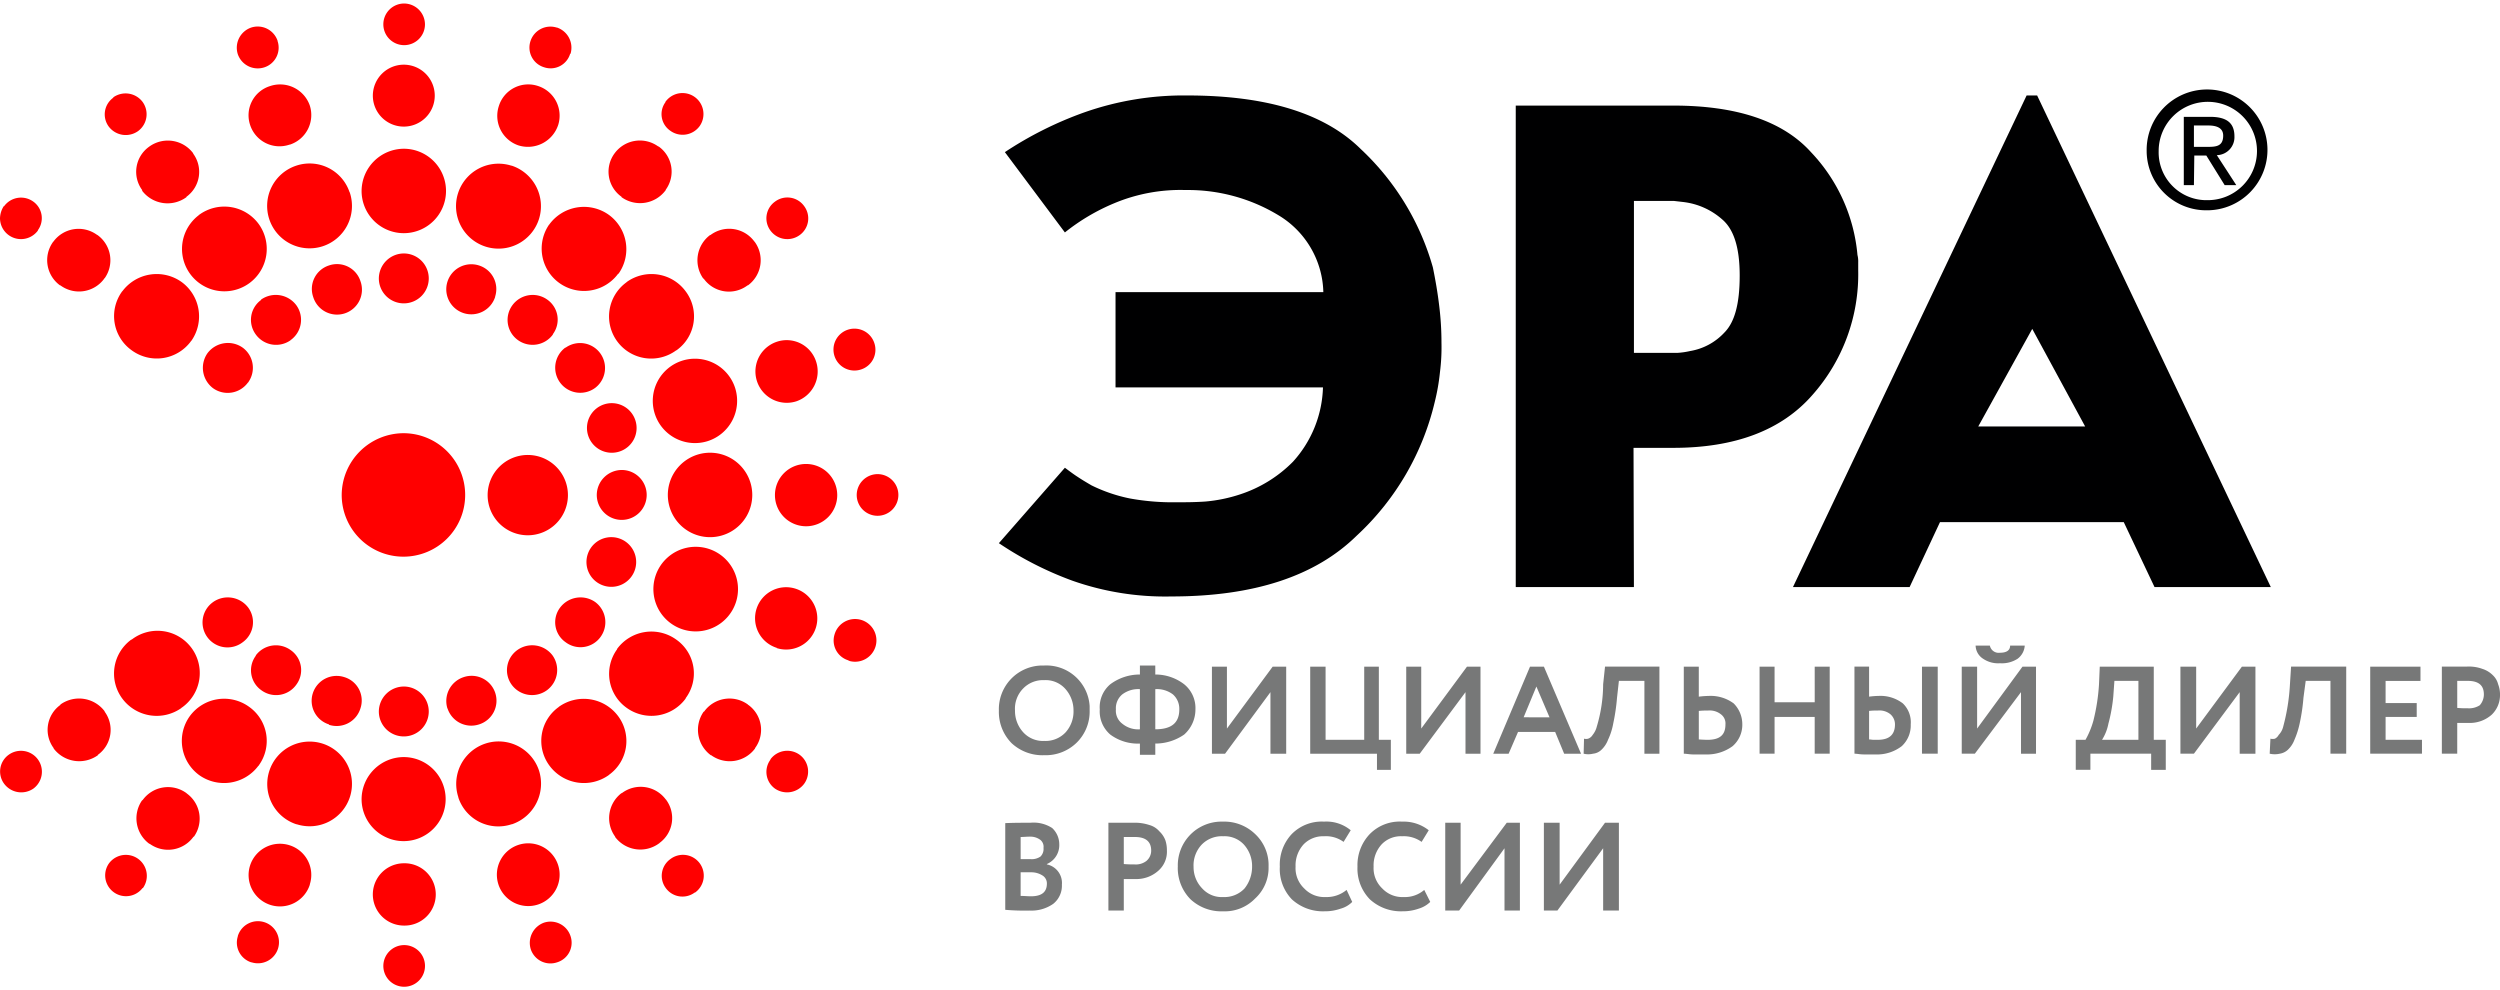 <svg id="Слой_1" data-name="Слой 1" xmlns="http://www.w3.org/2000/svg" viewBox="0 0 190.335 74.857" width="154px" height="61px">
  <defs>
    <style>
      .cls-1 {
        fill: #000001;
      }

      .cls-1, .cls-2, .cls-3 {
        fill-rule: evenodd;
      }

      .cls-2 {
        fill: red;
      }

      .cls-3 {
        fill: #777878;
      }
    </style>
  </defs>
  <title>era_logo</title>
  <g>
    <path class="cls-1" d="M84.93,21.971h15.821a7.021,7.021,0,0,0-3.427-5.857A13.295,13.295,0,0,0,90.27,14.2a13.081,13.081,0,0,0-5.426,1,15.614,15.614,0,0,0-3.77,2.229l-4.569-6.114a27.907,27.907,0,0,1,6.054-3.029A22.824,22.824,0,0,1,90.384,7c6.026,0,10.452,1.343,13.222,4.086a19.642,19.642,0,0,1,5.483,9c.2.971.371,1.971.485,2.943a23.028,23.028,0,0,1,.171,2.8,14.946,14.946,0,0,1-.114,2.229,15.971,15.971,0,0,1-.4,2.286A20.189,20.189,0,0,1,103.292,40.514c-3.141,3.086-7.825,4.629-14.107,4.629a21.268,21.268,0,0,1-7.539-1.2,25.856,25.856,0,0,1-5.597-2.857l5.026-5.743c.343.257.685.514 1.0.714.343.229.685.429,1.028.629a11.921,11.921,0,0,0,2.941,1,18.324,18.324,0,0,0,3.541.286c.628,0,1.371,0,2.199-.057a11.605,11.605,0,0,0,2.627-.543,10.038,10.038,0,0,0,4.027-2.486,8.78,8.78,0,0,0,2.285-5.657H84.93Z"/>
    <path class="cls-1" d="M126.738,26.6H127.68a6.018,6.018,0,0,0,1-.143,4.577,4.577,0,0,0,2.599-1.4c.8-.8,1.171-2.229,1.171-4.343,0-2.086-.428-3.514-1.342-4.286a5.423,5.423,0,0,0-2.941-1.314l-.742-.086h-3.027V26.6Zm-2.342,17.829h-8.996V7.771h11.994c4.826,0,8.339,1.171,10.481,3.543a13.03,13.03,0,0,1,3.541,7.829,2.042,2.042,0,0,1,.057.571v.6a13.841,13.841,0,0,1-3.484,9.486c-2.342,2.686-5.883,4.029-10.595,4.029h-3.027Z"/>
    <path class="cls-1" d="M158.75,32.2l-4.027-7.429L150.612,32.2ZM145.386,44.429h-8.881L154.295,7h.8L172.886,44.429h-8.853l-2.342-4.943h-13.993Z"/>
    <path class="cls-1" d="M168.003,10.914c.657,0,1.257,0,1.257-.857,0-.629-.571-.771-1.142-.771H167.032v1.629Zm-.971,2.914h-.771v-5.2h1.999c1.257,0,1.856.457,1.856,1.486a1.368,1.368,0,0,1-1.285,1.429H168.774l1.485,2.286h-.885l-1.399-2.257h-.914Zm1.028,1.143a3.743,3.743,0,1,0-3.712-3.8v.057a3.64,3.64,0,0,0,3.541,3.743Zm-4.626-3.743a4.599,4.599,0,1,1,4.683,4.514h-.057a4.53,4.53,0,0,1-4.626-4.429v-.086Z"/>
    <path class="cls-2" d="M30.756,32.714a4.7,4.7,0,1,1-4.741,4.714,4.724,4.724,0,0,1,4.741-4.714Z"/>
    <path class="cls-2" d="M40.209,34.371a3.057,3.057,0,1,1-3.084,3.057,3.06,3.06,0,0,1,3.084-3.057Z"/>
    <path class="cls-2" d="M30.756,0A1.597,1.597,0,0,1,32.355,1.6,1.585,1.585,0,1,1,30.756,0Z"/>
    <path class="cls-2" d="M30.756,4.657A2.357,2.357,0,1,1,28.386,7a2.359,2.359,0,0,1,2.37-2.343Z"/>
    <path class="cls-2" d="M30.756,11.057a3.214,3.214,0,1,1-3.227,3.229,3.231,3.231,0,0,1,3.227-3.229Z"/>
    <path class="cls-2" d="M30.756,19.029a1.9,1.9,0,1,1-1.913,1.914,1.914,1.914,0,0,1,1.913-1.914Z"/>
    <path class="cls-2" d="M30.756,71.686a1.586,1.586,0,1,1-1.571,1.571,1.591,1.591,0,0,1,1.571-1.571Z"/>
    <path class="cls-2" d="M30.756,65.457a2.372,2.372,0,1,1,0,4.743,2.371,2.371,0,0,1,0-4.743Z"/>
    <path class="cls-2" d="M30.756,57.371a3.2,3.2,0,1,1-3.227,3.2,3.225,3.225,0,0,1,3.227-3.2Z"/>
    <path class="cls-2" d="M30.756,52a1.9,1.9,0,1,1-1.913,1.914A1.914,1.914,0,0,1,30.756,52Z"/>
    <path class="cls-2" d="M21.132,2.857a1.577,1.577,0,0,1-1,2,1.607,1.607,0,0,1-2.028-1,1.624,1.624,0,0,1,1.028-2.029h0a1.6,1.6,0,0,1,1.999,1v.029Z"/>
    <path class="cls-2" d="M23.588,7.771a2.372,2.372,0,0,1-1.514,2.971h-.029a2.351,2.351,0,0,1-2.999-1.486A2.326,2.326,0,0,1,20.561,6.286h0a2.393,2.393,0,0,1,3.027,1.486Z"/>
    <path class="cls-2" d="M26.644,14.429a3.229,3.229,0,1,1-4.084-2.086h0a3.206,3.206,0,0,1,4.055,2.029c.029.029.029.029.029.057Z"/>
    <path class="cls-2" d="M27.444,21.143a1.897,1.897,0,1,1-3.598,1.2,1.875,1.875,0,0,1,1.199-2.4h0a1.873,1.873,0,0,1,2.399,1.2Z"/>
    <path class="cls-2" d="M40.409,72a1.636,1.636,0,0,1,1.028-2.029A1.603,1.603,0,0,1,43.436,71a1.559,1.559,0,0,1-1.028,2h0a1.576,1.576,0,0,1-1.999-1Z"/>
    <path class="cls-2" d="M37.953,67.086A2.389,2.389,0,1,1,40.951,68.6a2.391,2.391,0,0,1-2.999-1.514Z"/>
    <path class="cls-2" d="M34.897,60.429A3.233,3.233,0,1,1,41.037,58.4a3.267,3.267,0,0,1-2.056,4.086h-.029a3.206,3.206,0,0,1-4.055-2.029v-.029Z"/>
    <path class="cls-2" d="M34.069,53.686a1.913,1.913,0,0,1,1.228-2.4h0a1.893,1.893,0,1,1,1.171,3.6,1.9,1.9,0,0,1-2.399-1.229Z"/>
    <path class="cls-2" d="M10.852,7.486a1.595,1.595,0,0,1-.343,2.229h0a1.62,1.62,0,0,1-2.227-.343,1.562,1.562,0,0,1,.343-2.2V7.143a1.62,1.62,0,0,1,2.227.343Z"/>
    <path class="cls-2" d="M14.707,11.429a2.34,2.34,0,0,1-.514,3.286v.029a2.435,2.435,0,0,1-3.37-.486V14.2a2.344,2.344,0,0,1,.514-3.286h0A2.409,2.409,0,0,1,14.707,11.4v.029Z"/>
    <path class="cls-2" d="M19.705,16.8a3.234,3.234,0,0,1-.714,4.486h0a3.225,3.225,0,0,1-3.855-5.171.028.028,0,0,1,.029-.029A3.244,3.244,0,0,1,19.705,16.8Z"/>
    <path class="cls-2" d="M22.56,22.971A1.897,1.897,0,0,1,22.161,25.6a.028.028,0,0,0-.029.029A1.908,1.908,0,0,1,19.476,25.2a1.871,1.871,0,0,1,.4-2.629v-.029a1.947,1.947,0,0,1,2.684.429Z"/>
    <path class="cls-2" d="M50.689,67.343a1.562,1.562,0,0,1,.343-2.2h0a1.583,1.583,0,1,1,1.885,2.543h-.029a1.564,1.564,0,0,1-2.199-.343Z"/>
    <path class="cls-2" d="M46.834,63.429a2.395,2.395,0,0,1,.485-3.314h.029A2.375,2.375,0,0,1,50.689,60.6a.028.028,0,0,1,.029.029,2.34,2.34,0,0,1-.514,3.286.028.028,0,0,1-.029.029,2.404,2.404,0,0,1-3.341-.486v-.029Z"/>
    <path class="cls-2" d="M41.837,58.029a3.166,3.166,0,0,1,.685-4.457l.029-.029a3.261,3.261,0,0,1,4.512.714,3.166,3.166,0,0,1-.685,4.457l-.029.029a3.261,3.261,0,0,1-4.512-.714Z"/>
    <path class="cls-2" d="M38.952,51.857a1.884,1.884,0,0,1,.428-2.629h0a1.941,1.941,0,0,1,2.684.4,1.914,1.914,0,0,1-.428,2.657h0a1.921,1.921,0,0,1-2.684-.429Z"/>
    <path class="cls-2" d="M2.542,15.086a1.553,1.553,0,0,1,.343,2.171v.029A1.598,1.598,0,0,1,0,16.343a1.809,1.809,0,0,1,.286-.914H.314a1.594,1.594,0,0,1,2.227-.343Z"/>
    <path class="cls-2" d="M7.425,17.629a2.367,2.367,0,0,1,.543,3.286c-.029,0-.029,0-.029.029a2.38,2.38,0,0,1-3.341.514H4.569a2.371,2.371,0,0,1-.543-3.286.028.028,0,0,1,.029-.029A2.377,2.377,0,0,1,7.368,17.6c.029,0,.029.029.057.029Z"/>
    <path class="cls-2" d="M13.822,21.2a3.24,3.24,0,0,1,.742,4.486.028.028,0,0,0-.029.029A3.23,3.23,0,0,1,10.024,26.4a3.193,3.193,0,0,1-.743-4.457.028.028,0,0,1,.029-.029A3.265,3.265,0,0,1,13.822,21.2Z"/>
    <path class="cls-2" d="M18.477,26.2a1.902,1.902,0,0,1,.428,2.629.028.028,0,0,1-.029.029,1.908,1.908,0,0,1-2.656.429,1.941,1.941,0,0,1-.428-2.657h0A1.947,1.947,0,0,1,18.477,26.2Z"/>
    <path class="cls-2" d="M59,59.771a1.565,1.565,0,0,1-.343-2.2v-.029A1.594,1.594,0,0,1,60.884,57.2h0a1.587,1.587,0,0,1,.343,2.2h0a1.625,1.625,0,0,1-2.227.371Z"/>
    <path class="cls-2" d="M54.116,57.229a2.405,2.405,0,0,1-.543-3.314h.029a2.381,2.381,0,0,1,3.341-.543A.028.028,0,0,0,56.972,53.4a2.336,2.336,0,0,1,.514,3.286v.029a2.401,2.401,0,0,1-3.341.514Z"/>
    <path class="cls-2" d="M47.719,53.629a3.176,3.176,0,0,1-.742-4.457v-.029a3.239,3.239,0,0,1,4.512-.714,3.146,3.146,0,0,1,.714,4.457v.029a3.231,3.231,0,0,1-4.484.714Z"/>
    <path class="cls-2" d="M43.065,48.629A1.851,1.851,0,0,1,42.636,46h0a1.947,1.947,0,0,1,2.684-.429,1.909,1.909,0,0,1,.4,2.657h0a1.881,1.881,0,0,1-2.656.4Z"/>
    <path class="cls-2" d="M64.568,50a1.574,1.574,0,0,1-1.028-1.971,1.626,1.626,0,1,1,1.142,2.029c-.029-.029-.086-.029-.114-.057Z"/>
    <path class="cls-2" d="M59.142,49.057a2.363,2.363,0,1,1,1.485-4.486,2.372,2.372,0,0,1-1.456,4.514c-.029,0-.029,0-.029-.029Z"/>
    <path class="cls-2" d="M51.917,47.629a3.221,3.221,0,0,1,2.028-6.114,3.221,3.221,0,1,1-2.028,6.114Z"/>
    <path class="cls-2" d="M45.949,44.314a1.886,1.886,0,0,1-1.199-2.4,1.892,1.892,0,0,1,3.598,1.171,1.889,1.889,0,0,1-2.399,1.229Z"/>
    <path class="cls-2" d="M66.824,35.829a1.586,1.586,0,1,1-1.599,1.6,1.597,1.597,0,0,1,1.599-1.6Z"/>
    <path class="cls-2" d="M61.37,35.057a2.371,2.371,0,1,1-2.37,2.371,2.365,2.365,0,0,1,2.37-2.371Z"/>
    <path class="cls-2" d="M54.059,34.2a3.214,3.214,0,1,1,0,6.429,3.214,3.214,0,1,1,0-6.429Z"/>
    <path class="cls-2" d="M47.348,35.514a1.9,1.9,0,1,1-1.913,1.914,1.914,1.914,0,0,1,1.913-1.914Z"/>
    <path class="cls-2" d="M65.568,27.857a1.595,1.595,0,1,1,1-2h0a1.577,1.577,0,0,1-1,2Z"/>
    <path class="cls-2" d="M60.627,30.286a2.385,2.385,0,0,1-1.456-4.543,2.351,2.351,0,0,1,2.97,1.543,2.403,2.403,0,0,1-1.514,3Z"/>
    <path class="cls-2" d="M53.888,33.314a3.212,3.212,0,1,1,2.085-4.029,3.222,3.222,0,0,1-2.085,4.029Z"/>
    <path class="cls-2" d="M47.148,34.114a1.888,1.888,0,1,1,1.228-2.371,1.881,1.881,0,0,1-1.228,2.371Z"/>
    <path class="cls-2" d="M.657,57.2a1.594,1.594,0,0,1,1.885,2.571A1.625,1.625,0,0,1,.314,59.4a1.565,1.565,0,0,1,.343-2.2Z"/>
    <path class="cls-2" d="M4.598,53.371a2.44,2.44,0,0,1,3.37.514v.029A2.344,2.344,0,0,1,7.453,57.2v.029a2.44,2.44,0,0,1-3.37-.514v-.029A2.336,2.336,0,0,1,4.598,53.4v-.029Z"/>
    <path class="cls-2" d="M10.024,48.429A3.217,3.217,0,1,1,13.85,53.6c-.029,0-.029,0-.029.029a3.261,3.261,0,0,1-4.512-.714,3.199,3.199,0,0,1,.685-4.486Z"/>
    <path class="cls-2" d="M16.221,45.571A1.947,1.947,0,0,1,18.905,46a1.88,1.88,0,0,1-.428,2.629h0a1.9,1.9,0,1,1-2.256-3.057Z"/>
    <path class="cls-2" d="M60.884,17.629a1.594,1.594,0,0,1-2.227-.343,1.562,1.562,0,0,1,.343-2.2h0a1.569,1.569,0,0,1,2.227.343h0a1.562,1.562,0,0,1-.343,2.2Z"/>
    <path class="cls-2" d="M56.915,21.457a2.355,2.355,0,0,1-3.341-.514h-.029a2.4,2.4,0,0,1,.514-3.314h.029a2.375,2.375,0,0,1,3.341.486l.029.029a2.374,2.374,0,0,1-.514,3.314Z"/>
    <path class="cls-2" d="M51.489,26.4a3.208,3.208,0,1,1-3.798-5.171L47.719,21.2a3.231,3.231,0,0,1,4.484.714,3.168,3.168,0,0,1-.657,4.457c-.029.029-.029.029-.057.029Z"/>
    <path class="cls-2" d="M45.321,29.257A1.908,1.908,0,1,1,43.036,26.2h.029a1.9,1.9,0,0,1,2.256,3.057Z"/>
    <path class="cls-2" d="M8.282,65.486a1.597,1.597,0,0,1,2.599,1.857H10.852a1.586,1.586,0,0,1-2.57-1.857Z"/>
    <path class="cls-2" d="M10.852,60.657a2.381,2.381,0,0,1,3.341-.543l.029.029a2.367,2.367,0,0,1,.543,3.286H14.736a2.381,2.381,0,0,1-3.341.543h-.029a2.401,2.401,0,0,1-.543-3.314Z"/>
    <path class="cls-2" d="M14.45,54.257a3.239,3.239,0,0,1,4.512-.714A3.176,3.176,0,0,1,19.705,58c0,.029,0,.029-.029.029a3.261,3.261,0,0,1-4.512.714A3.226,3.226,0,0,1,14.45,54.257Z"/>
    <path class="cls-2" d="M19.476,49.629a1.911,1.911,0,0,1,2.656-.4,1.851,1.851,0,0,1,.428,2.629h0a1.887,1.887,0,0,1-2.656.429,1.855,1.855,0,0,1-.428-2.629v-.029Z"/>
    <path class="cls-2" d="M53.259,9.343a1.598,1.598,0,0,1-2.227.343,1.534,1.534,0,0,1-.371-2.171V7.486a1.597,1.597,0,0,1,2.599,1.857Z"/>
    <path class="cls-2" d="M50.689,14.2a2.419,2.419,0,0,1-3.37.543v-.029a2.341,2.341,0,0,1-.543-3.286h0a2.385,2.385,0,0,1,3.341-.543h.029a2.345,2.345,0,0,1,.543,3.286V14.2Z"/>
    <path class="cls-2" d="M47.063,20.571A3.226,3.226,0,0,1,41.808,16.829.028.028,0,0,0,41.837,16.8a3.265,3.265,0,0,1,4.512-.714,3.232,3.232,0,0,1,.742,4.486Z"/>
    <path class="cls-2" d="M42.094,25.2a1.912,1.912,0,0,1-2.656.429,1.889,1.889,0,0,1-.428-2.657h0a1.912,1.912,0,0,1,2.656-.429,1.859,1.859,0,0,1,.428,2.629V25.2Z"/>
    <path class="cls-2" d="M18.105,71A1.603,1.603,0,1,1,19.162,73h-.029a1.574,1.574,0,0,1-1.028-1.971V71Z"/>
    <path class="cls-2" d="M19.048,65.6a2.389,2.389,0,0,1,2.999-1.514,2.365,2.365,0,0,1,1.542,2.971v.029A2.389,2.389,0,1,1,19.048,65.6Z"/>
    <path class="cls-2" d="M20.504,58.429a3.224,3.224,0,1,1,2.085,4.057h-.029a3.224,3.224,0,0,1-2.056-4.057Z"/>
    <path class="cls-2" d="M23.817,52.514a1.9,1.9,0,0,1,2.399-1.229,1.86,1.86,0,0,1,1.228,2.371,1.893,1.893,0,0,1-2.399,1.257v-.029a1.882,1.882,0,0,1-1.228-2.371Z"/>
    <path class="cls-2" d="M43.407,3.829a1.55,1.55,0,0,1-1.97,1.029,1.567,1.567,0,0,1-1.057-1.971,1.596,1.596,0,0,1,1.999-1.057h.029a1.617,1.617,0,0,1,1.028,2Z"/>
    <path class="cls-2" d="M42.493,9.257A2.424,2.424,0,0,1,39.466,10.8a2.376,2.376,0,0,1-1.485-3,2.344,2.344,0,0,1,2.999-1.514,2.372,2.372,0,0,1,1.514,2.971Z"/>
    <path class="cls-2" d="M41.037,16.4a3.234,3.234,0,1,1-2.113-4.057h.029A3.252,3.252,0,0,1,41.037,16.4Z"/>
    <path class="cls-2" d="M37.696,22.343a1.906,1.906,0,1,1-1.228-2.4h0a1.882,1.882,0,0,1,1.228,2.371v.029Z"/>
    <path class="cls-3" d="M122.054,64.314l-3.484,4.743h-1.028V62.371h1.199v4.714l3.455-4.714h1.057v6.686h-1.199Zm68.281-11.6V52.6h0v-.029h0v-.029a2.12,2.12,0,0,0-.143-.714,1.408,1.408,0,0,0-.4-.686,1.95,1.95,0,0,0-.8-.486,2.982,2.982,0,0,0-1.228-.171h-1.856v6.629h1.171V54.771h.857a2.502,2.502,0,0,0,1.771-.629,2.062,2.062,0,0,0,.628-1.429Zm-75.791,11.6-3.455,4.743h-1.057V62.371h1.171v4.714l3.513-4.714h1v6.686H114.544Zm-6.111,3.171.457.914a2.129,2.129,0,0,1-.885.514,3.571,3.571,0,0,1-1.228.2A3.489,3.489,0,0,1,104.292,68.2a3.355,3.355,0,0,1-.942-2.486,3.425,3.425,0,0,1,.914-2.457,3.189,3.189,0,0,1,2.484-.971,3.087,3.087,0,0,1,2.028.657l-.543.886a2.321,2.321,0,0,0-1.485-.429,2.022,2.022,0,0,0-1.542.6,2.368,2.368,0,0,0-.628,1.714,2.116,2.116,0,0,0,.657,1.657,2.093,2.093,0,0,0,1.628.657,2.247,2.247,0,0,0,1.571-.543Zm-5.911,0,.428.914a1.965,1.965,0,0,1-.885.514,3.571,3.571,0,0,1-1.228.2A3.489,3.489,0,0,1,98.352,68.2a3.331,3.331,0,0,1-.914-2.486,3.4,3.4,0,0,1,.885-2.457,3.189,3.189,0,0,1,2.484-.971,2.895,2.895,0,0,1,2.028.657l-.543.886a2.273,2.273,0,0,0-1.485-.429,2.064,2.064,0,0,0-1.542.6,2.368,2.368,0,0,0-.628,1.714,2.116,2.116,0,0,0,.657,1.657,2.093,2.093,0,0,0,1.628.657,2.366,2.366,0,0,0,1.599-.543Zm-11.651-1.771a2.333,2.333,0,0,0,.657,1.657,1.996,1.996,0,0,0,1.599.657,2.093,2.093,0,0,0,1.628-.657,2.651,2.651,0,0,0,.571-1.657,2.425,2.425,0,0,0-.628-1.686A2.006,2.006,0,0,0,93.126,63.4a2.129,2.129,0,0,0-1.628.629,2.302,2.302,0,0,0-.628,1.686Zm-1.199,0a3.329,3.329,0,0,1,3.256-3.429h.2a3.381,3.381,0,0,1,2.427.943A3.239,3.239,0,0,1,96.581,65.714,3.159,3.159,0,0,1,95.553,68.143a3.207,3.207,0,0,1-2.427.971A3.444,3.444,0,0,1,90.641,68.2a3.38,3.38,0,0,1-.971-2.486Zm-3.256-2.257h-.857v2.057a7.479,7.479,0,0,0,.8.029,1.32,1.32,0,0,0,.914-.257,1.019,1.019,0,0,0,.371-.8c0-.686-.428-1.029-1.228-1.029Zm-.857,3.2v2.4H84.387V62.371h1.913a3.486,3.486,0,0,1,1.199.171,1.557,1.557,0,0,1,.771.486,1.809,1.809,0,0,1,.457.686,2.408,2.408,0,0,1,.114.771,1.92,1.92,0,0,1-.657,1.543,2.502,2.502,0,0,1-1.771.629Zm-7.111-3.229c-.286,0-.543.029-.742.029v1.686h.771a1.172,1.172,0,0,0,.742-.2.816.816,0,0,0,.228-.657.673.673,0,0,0-.228-.6,1.253,1.253,0,0,0-.771-.257Zm.086,2.714H77.705v1.8c.286,0,.543.029.771.029.828,0,1.228-.314,1.228-.971a.708.708,0,0,0-.314-.6,1.579,1.579,0,0,0-.857-.257ZM76.534,69V62.4c.685-.029,1.342-.029,1.913-.029a2.611,2.611,0,0,1,1.656.4A1.689,1.689,0,0,1,80.646,64a1.563,1.563,0,0,1-.942,1.514v.029a1.443,1.443,0,0,1,1.142,1.543,1.764,1.764,0,0,1-.657,1.457,2.884,2.884,0,0,1-1.799.514A17.228,17.228,0,0,1,76.534,69ZM187.879,51.571h-.8v2.057a7.479,7.479,0,0,0,.8.029,1.509,1.509,0,0,0,.914-.229,1.245,1.245,0,0,0,.314-.829c0-.686-.4-1.029-1.228-1.029Zm-3.484,5.543H180.454V50.486h3.827v1.086h-2.656v1.686h2.37v1.057h-2.37v1.743h2.77Zm-5.769,0h-1.199V51.571h-1.885l-.171,1.286A14.471,14.471,0,0,1,175.085,54.8a6.44,6.44,0,0,1-.4,1.257,2.035,2.035,0,0,1-.514.771,1.175,1.175,0,0,1-.6.286,1.755,1.755,0,0,1-.771,0l.057-1.143a.696.696,0,0,0,.343,0,.688.688,0,0,0,.286-.286,1.362,1.362,0,0,0,.343-.629,15.525,15.525,0,0,0,.514-3.229l.086-1.343h4.198Zm-8.11-4.686-3.484,4.686H166.004V50.486h1.199V55.2l3.484-4.714h1.028v6.629h-1.199Zm-9.538-.857-.086,1.2a12.42,12.42,0,0,1-.371,2.057,3.57,3.57,0,0,1-.485,1.229h2.77V51.571Zm-1.828,6.771h-1.114V56.057h.742a6.522,6.522,0,0,0,.6-1.457,15.124,15.124,0,0,0,.428-2.771l.057-1.343h4.112v5.571h.914v2.286H163.776V57.114h-4.626Zm-8.739-9.457h1.085a.684.684,0,0,0,.771.543c.485,0,.771-.171.771-.543h1.114a1.359,1.359,0,0,1-.543,1,2.202,2.202,0,0,1-1.342.343,2.034,2.034,0,0,1-1.285-.343,1.227,1.227,0,0,1-.571-1Zm3.455,3.543-3.513,4.686H149.355V50.486h1.171V55.2l3.455-4.714h1.028v6.629h-1.142Zm-12.679-1.943h1.114v2.286a6.495,6.495,0,0,1,.742-.057,2.791,2.791,0,0,1,1.828.571,1.987,1.987,0,0,1,.6,1.6,2.14,2.14,0,0,1-.685,1.657,3.094,3.094,0,0,1-1.999.629h-.885c-.286,0-.514-.057-.714-.057Zm1.771,3.343a5.053,5.053,0,0,0-.657.029v2.171c.114,0,.228.029.343.029h.314c.857,0,1.314-.371,1.314-1.171a1.021,1.021,0,0,0-.343-.771,1.311,1.311,0,0,0-.971-.286Zm4.569,3.286h-1.199V50.486h1.199Zm-8.225,0h-1.142v-2.8H135.105v2.8h-1.142V50.486h1.142V53.2h3.056V50.486h1.142ZM128.194,50.486h1.142v2.286a6.999,6.999,0,0,1,.771-.057,2.948,2.948,0,0,1,1.885.571,2.248,2.248,0,0,1,.657,1.6,2.149,2.149,0,0,1-.743,1.657,3.281,3.281,0,0,1-2.028.629h-.942c-.286,0-.543-.057-.742-.057Zm1.828,3.343a5.5,5.5,0,0,0-.685.029v2.171c.457.029.657.029.657.029.942,0,1.371-.371,1.371-1.171a.865.865,0,0,0-.343-.771,1.381,1.381,0,0,0-1-.286Zm-3.684,3.286H125.195V51.571h-1.942l-.143,1.286A15.179,15.179,0,0,1,122.825,54.8a4.958,4.958,0,0,1-.4,1.257,2.035,2.035,0,0,1-.514.771,1.062,1.062,0,0,1-.628.286,1.508,1.508,0,0,1-.714,0l.029-1.143a.584.584,0,0,0,.314,0,.667.667,0,0,0,.343-.286,1.63,1.63,0,0,0,.314-.629,11.342,11.342,0,0,0,.485-3.229l.143-1.343h4.141Zm-8.367-2.771L116.971,52,116,54.343Zm-3.113,2.771h-1.171l2.799-6.629h1.057l2.827,6.629h-1.285l-.685-1.657h-2.827Zm-3.284-4.686-3.484,4.686h-1.028V50.486h1.142V55.2l3.484-4.714h1.028v6.629h-1.142Zm-6.74,4.686h-5.083V50.486h1.171v5.571h2.941V50.486h1.114v5.571h.914v2.286h-1.057ZM96.724,52.429l-3.455,4.686h-1V50.486h1.142V55.2l3.484-4.714h1.028v6.629H96.724ZM84.958,53.743a1.23,1.23,0,0,0,.485,1.086,1.899,1.899,0,0,0,1.342.429V52.2a2.021,2.021,0,0,0-1.342.4,1.367,1.367,0,0,0-.485,1.143Zm4.826,0A1.454,1.454,0,0,0,89.299,52.6a2.021,2.021,0,0,0-1.342-.4v3.057c1.228,0,1.828-.486,1.828-1.514ZM87.957,57.2H86.786v-.857a3.522,3.522,0,0,1-2.256-.686,2.321,2.321,0,0,1-.8-1.914,2.286,2.286,0,0,1,.8-1.914,3.748,3.748,0,0,1,2.256-.743V50.4h1.171v.686a3.583,3.583,0,0,1,2.199.743,2.332,2.332,0,0,1,.857,1.914,2.555,2.555,0,0,1-.857,1.914,3.847,3.847,0,0,1-2.199.686ZM77.276,53.829a2.405,2.405,0,0,0,.628,1.657,2.033,2.033,0,0,0,1.599.657,2.093,2.093,0,0,0,1.628-.657,2.378,2.378,0,0,0,.6-1.657,2.451,2.451,0,0,0-.657-1.686,2.006,2.006,0,0,0-1.571-.629,2.108,2.108,0,0,0-1.599.629,2.192,2.192,0,0,0-.628,1.686Zm-1.228,0A3.329,3.329,0,0,1,79.304,50.4h.2a3.303,3.303,0,0,1,3.455,3.086v.343a3.319,3.319,0,0,1-.971,2.429,3.377,3.377,0,0,1-2.484.971,3.444,3.444,0,0,1-2.484-.914,3.38,3.38,0,0,1-.971-2.486Z"/>
  </g>
</svg>

